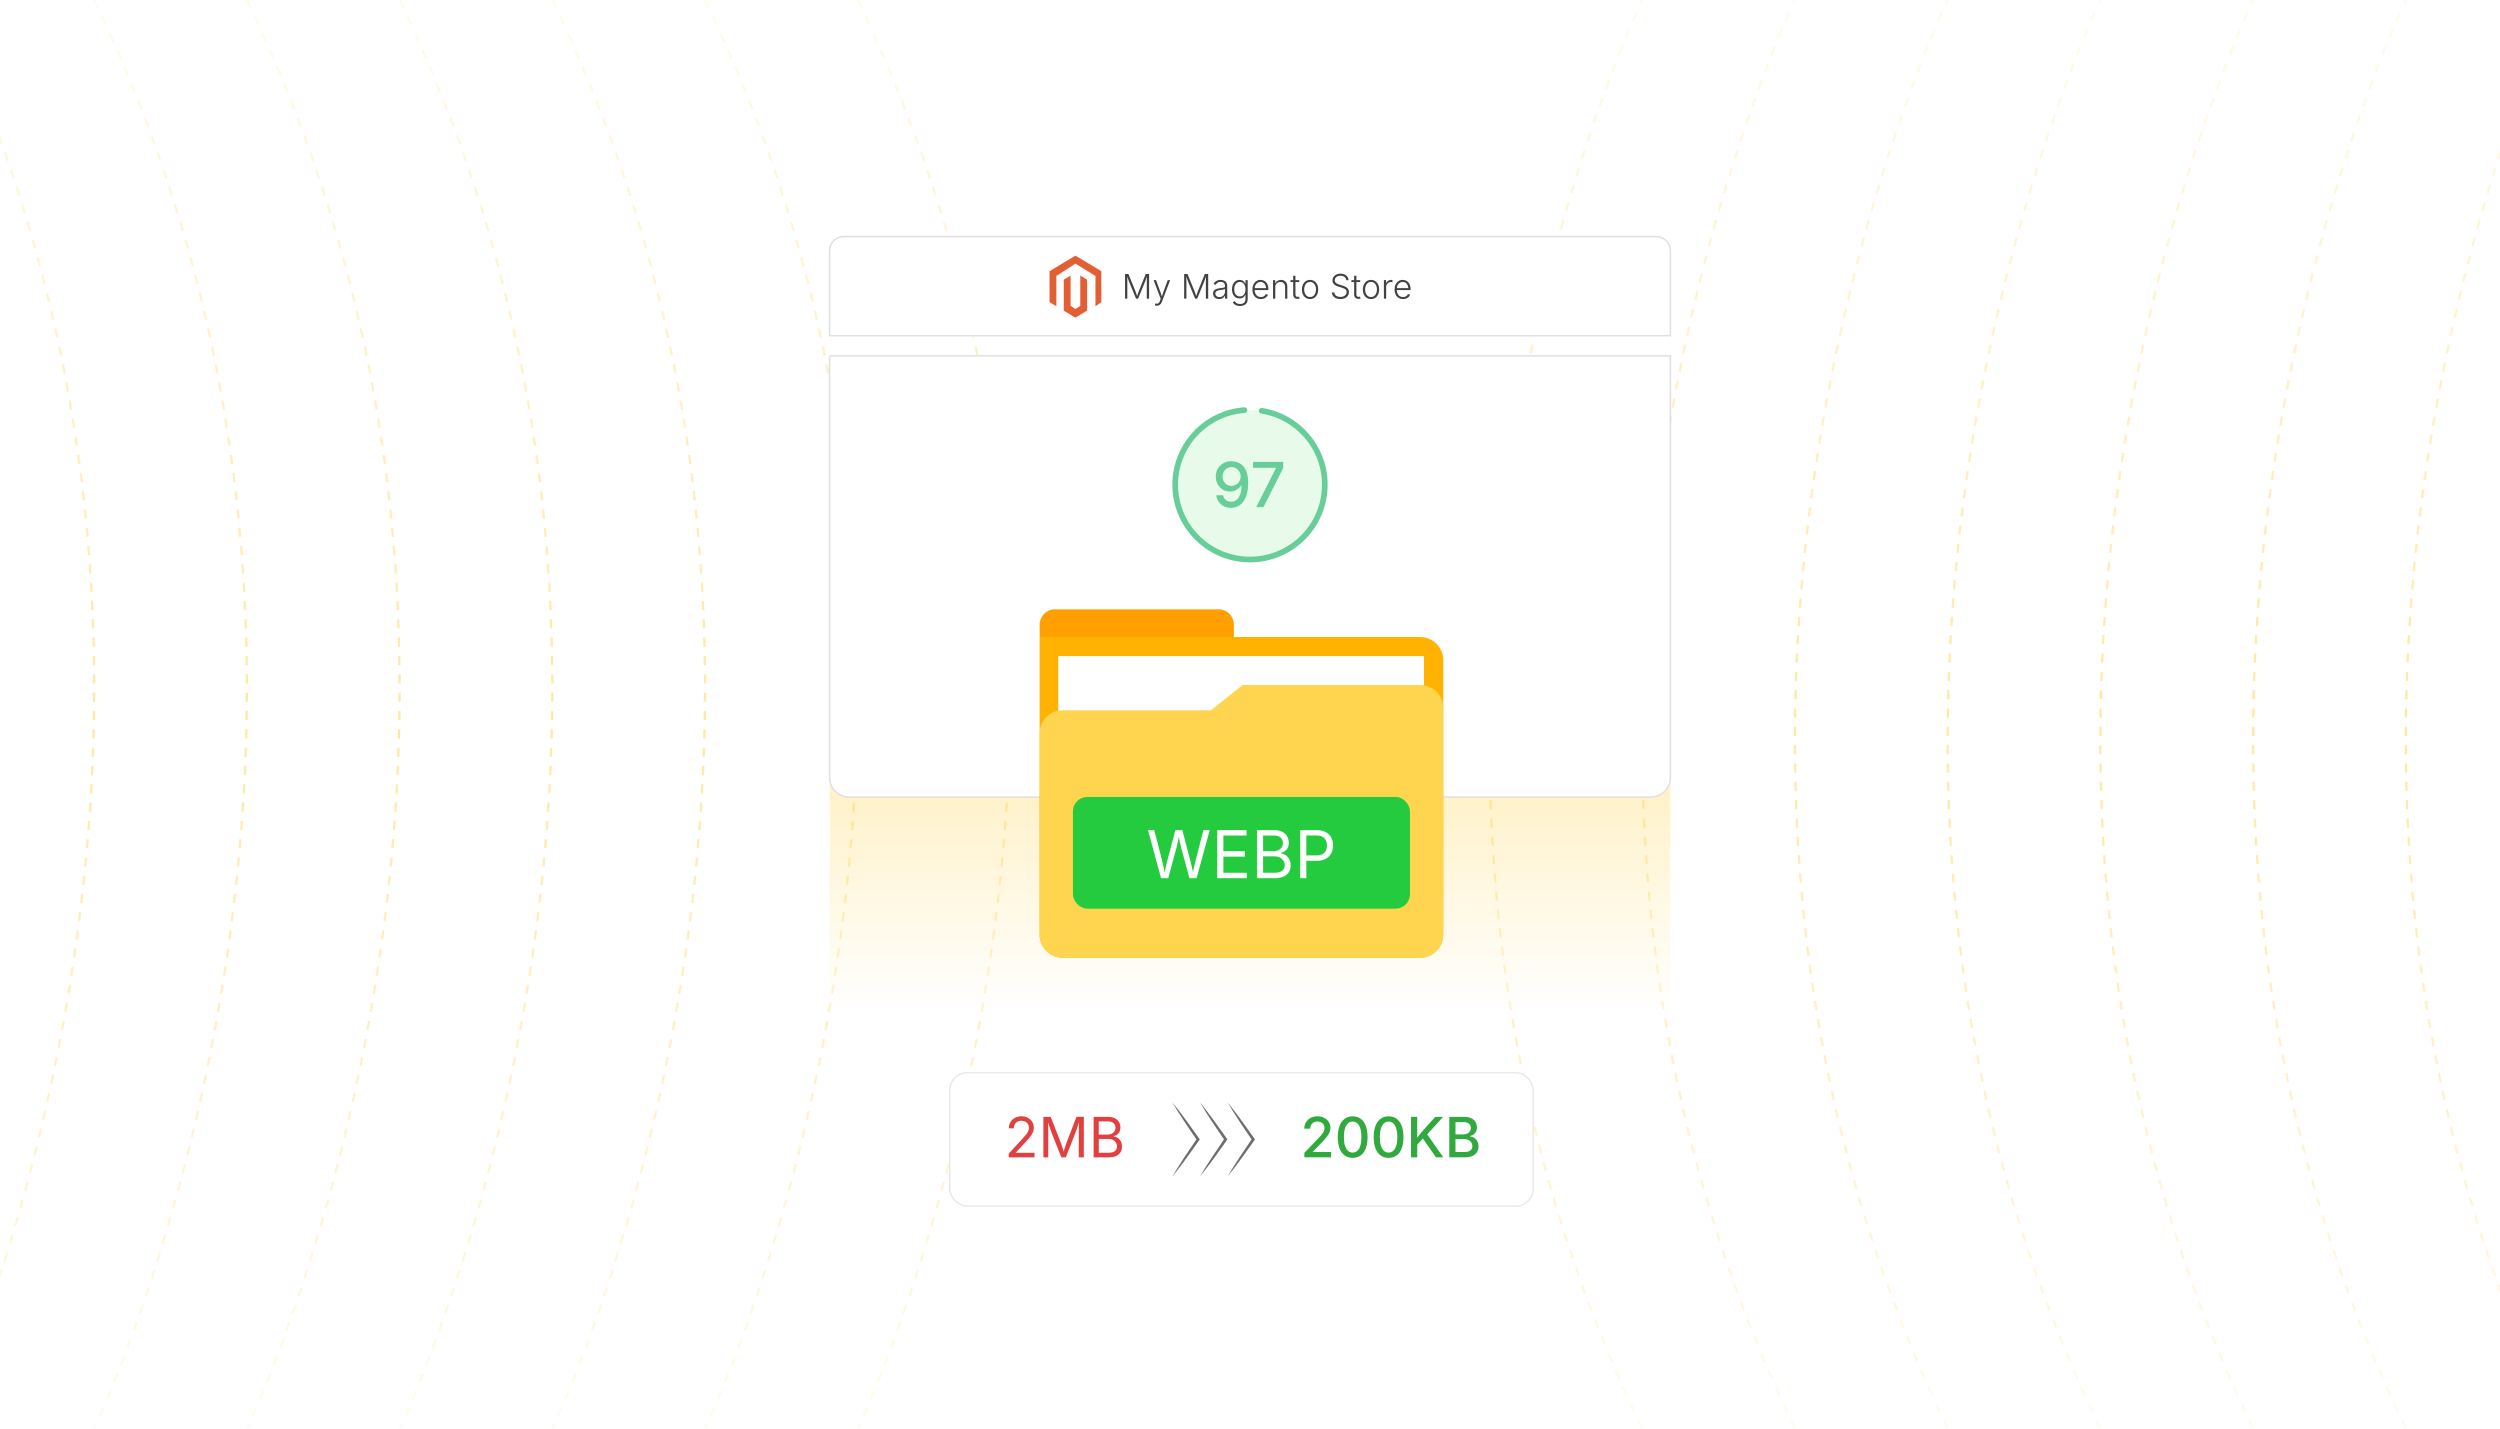 <?xml version="1.0" encoding="UTF-8"?><svg id="Layer_1" xmlns="http://www.w3.org/2000/svg" xmlns:xlink="http://www.w3.org/1999/xlink" viewBox="0 0 350 200"><defs><linearGradient id="linear-gradient" x1="2.506" y1="200.07" x2="2.506" y2="-.07" gradientUnits="userSpaceOnUse"><stop offset="0" stop-color="#fff7dd"/><stop offset=".5" stop-color="#ffd54f"/><stop offset="1" stop-color="#fff7dd"/></linearGradient><linearGradient id="linear-gradient-2" x1="23.887" x2="23.887" xlink:href="#linear-gradient"/><linearGradient id="linear-gradient-3" x1="45.267" x2="45.267" xlink:href="#linear-gradient"/><linearGradient id="linear-gradient-4" x1="66.647" x2="66.647" xlink:href="#linear-gradient"/><linearGradient id="linear-gradient-5" x1="88.027" x2="88.027" xlink:href="#linear-gradient"/><linearGradient id="linear-gradient-6" x1="109.407" x2="109.407" xlink:href="#linear-gradient"/><linearGradient id="linear-gradient-7" x1="130.788" x2="130.788" xlink:href="#linear-gradient"/><linearGradient id="linear-gradient-8" x1="469.728" y1="994.179" x2="469.728" y2="794.04" gradientTransform="translate(817.222 994.11) rotate(-180)" xlink:href="#linear-gradient"/><linearGradient id="linear-gradient-9" x1="491.108" y1="994.179" x2="491.108" y2="794.04" gradientTransform="translate(817.222 994.11) rotate(-180)" xlink:href="#linear-gradient"/><linearGradient id="linear-gradient-10" x1="512.488" y1="994.179" x2="512.488" y2="794.04" gradientTransform="translate(817.222 994.11) rotate(-180)" xlink:href="#linear-gradient"/><linearGradient id="linear-gradient-11" x1="533.869" y1="994.179" x2="533.869" y2="794.04" gradientTransform="translate(817.222 994.11) rotate(-180)" xlink:href="#linear-gradient"/><linearGradient id="linear-gradient-12" x1="555.249" y1="994.179" x2="555.249" y2="794.04" gradientTransform="translate(817.222 994.11) rotate(-180)" xlink:href="#linear-gradient"/><linearGradient id="linear-gradient-13" x1="576.629" y1="994.179" x2="576.629" y2="794.04" gradientTransform="translate(817.222 994.11) rotate(-180)" xlink:href="#linear-gradient"/><linearGradient id="linear-gradient-14" x1="598.009" y1="994.179" x2="598.009" y2="794.04" gradientTransform="translate(817.222 994.11) rotate(-180)" xlink:href="#linear-gradient"/><linearGradient id="linear-gradient-15" x1="175" y1="141.481" x2="175" y2="108.793" gradientUnits="userSpaceOnUse"><stop offset="0" stop-color="#fff"/><stop offset="1" stop-color="#ffd54f"/></linearGradient><filter id="drop-shadow-1" filterUnits="userSpaceOnUse"><feOffset dx="0" dy="1.98"/><feGaussianBlur result="blur" stdDeviation="3.563"/><feFlood flood-color="#efb920" flood-opacity=".17"/><feComposite in2="blur" operator="in"/><feComposite in="SourceGraphic"/></filter><filter id="drop-shadow-2" filterUnits="userSpaceOnUse"><feOffset dx="0" dy="1.98"/><feGaussianBlur result="blur-2" stdDeviation="1.584"/><feFlood flood-color="#333" flood-opacity=".09"/><feComposite in2="blur-2" operator="in"/><feComposite in="SourceGraphic"/></filter></defs><g opacity=".54"><path d="M-8.192,0c48.105,100,0,200,0,200" fill="none" stroke="url(#linear-gradient)" stroke-dasharray="0 0 1.284 1.284" stroke-miterlimit="10" stroke-width=".321"/><path d="M13.189,0c48.105,100,0,200,0,200" fill="none" stroke="url(#linear-gradient-2)" stroke-dasharray="0 0 1.284 1.284" stroke-miterlimit="10" stroke-width=".321"/><path d="M34.569,0c48.105,100,0,200,0,200" fill="none" stroke="url(#linear-gradient-3)" stroke-dasharray="0 0 1.284 1.284" stroke-miterlimit="10" stroke-width=".321"/><path d="M55.949,0c48.105,100,0,200,0,200" fill="none" stroke="url(#linear-gradient-4)" stroke-dasharray="0 0 1.284 1.284" stroke-miterlimit="10" stroke-width=".321"/><path d="M77.329,0c48.105,100,0,200,0,200" fill="none" stroke="url(#linear-gradient-5)" stroke-dasharray="0 0 1.284 1.284" stroke-miterlimit="10" stroke-width=".321"/><path d="M98.709,0c48.105,100,0,200,0,200" fill="none" stroke="url(#linear-gradient-6)" stroke-dasharray="0 0 1.284 1.284" stroke-miterlimit="10" stroke-width=".321"/><path d="M120.09,0c48.105,100,0,200,0,200" fill="none" stroke="url(#linear-gradient-7)" stroke-dasharray="0 0 1.284 1.284" stroke-miterlimit="10" stroke-width=".321"/><path d="M358.192,200c-48.105-100,0-200,0-200" fill="none" stroke="url(#linear-gradient-8)" stroke-dasharray="0 0 1.284 1.284" stroke-miterlimit="10" stroke-width=".321"/><path d="M336.811,200c-48.105-100,0-200,0-200" fill="none" stroke="url(#linear-gradient-9)" stroke-dasharray="0 0 1.284 1.284" stroke-miterlimit="10" stroke-width=".321"/><path d="M315.431,200c-48.105-100,0-200,0-200" fill="none" stroke="url(#linear-gradient-10)" stroke-dasharray="0 0 1.284 1.284" stroke-miterlimit="10" stroke-width=".321"/><path d="M294.051,200c-48.105-100,0-200,0-200" fill="none" stroke="url(#linear-gradient-11)" stroke-dasharray="0 0 1.284 1.284" stroke-miterlimit="10" stroke-width=".321"/><path d="M272.671,200c-48.105-100,0-200,0-200" fill="none" stroke="url(#linear-gradient-12)" stroke-dasharray="0 0 1.284 1.284" stroke-miterlimit="10" stroke-width=".321"/><path d="M251.291,200c-48.105-100,0-200,0-200" fill="none" stroke="url(#linear-gradient-13)" stroke-dasharray="0 0 1.284 1.284" stroke-miterlimit="10" stroke-width=".321"/><path d="M229.91,200c-48.105-100,0-200,0-200" fill="none" stroke="url(#linear-gradient-14)" stroke-dasharray="0 0 1.284 1.284" stroke-miterlimit="10" stroke-width=".321"/></g><rect x="116.146" y="108.793" width="117.709" height="32.688" fill="url(#linear-gradient-15)" opacity=".32" stroke-width="0"/><path d="M116.146,49.822v59.042c0,1.501,1.217,2.718,2.718,2.718h112.272c1.501,0,2.718-1.217,2.718-2.718v-59.042h-117.709Z" fill="#fff" stroke="#e0e0e0" stroke-miterlimit="10" stroke-width=".213"/><path d="M118.125,33.122h113.749c1.093,0,1.98.887,1.98,1.98v11.899h-117.709v-11.899c0-1.093.887-1.98,1.98-1.98Z" fill="#fff" stroke="#e0e0e0" stroke-miterlimit="10" stroke-width=".213"/><path d="M174.212,57.413c-5.043.374-9.209,4.365-9.648,9.564-.487,5.764,3.791,10.831,9.555,11.318s10.831-3.791,11.318-9.555c.466-5.513-3.427-10.388-8.81-11.229" fill="#e8fbeb" stroke="#67cd99" stroke-linecap="round" stroke-miterlimit="10" stroke-width=".793"/><path d="M172.344,71.095c-.381,0-.718-.074-1.012-.224-.293-.149-.533-.356-.717-.622-.185-.265-.301-.568-.349-.909h.962c.06.264.184.48.373.649.188.169.437.253.743.253.309,0,.573-.091.792-.272.218-.182.386-.443.502-.786.116-.342.174-.753.174-1.233h-.047c-.108.176-.241.328-.4.456-.159.128-.338.228-.537.298s-.41.106-.635.106c-.369,0-.704-.089-1.005-.269-.301-.179-.539-.426-.715-.741-.176-.315-.264-.673-.264-1.073,0-.406.092-.772.277-1.101.185-.328.444-.587.777-.779.333-.191.723-.285,1.169-.279.281.003.558.055.833.158.274.102.522.268.745.496.223.229.401.538.534.928.133.39.2.878.2,1.462,0,.551-.056,1.042-.168,1.474-.112.431-.273.796-.481,1.094-.208.298-.46.524-.756.679s-.627.232-.996.232ZM172.404,68.024c.182,0,.351-.035.506-.106.156-.071.292-.168.409-.292.116-.124.208-.264.274-.421.067-.158.1-.326.1-.505,0-.23-.055-.444-.166-.643-.111-.198-.261-.359-.451-.481-.19-.122-.408-.183-.652-.183-.238,0-.454.059-.645.177s-.343.277-.454.477c-.11.2-.166.422-.166.666,0,.245.054.465.162.663.107.197.255.354.443.473.187.118.4.176.639.176Z" fill="#67cd99" stroke-width="0"/><path d="M175.87,71.005l2.759-5.463v-.051h-3.193v-.831h4.211v.864l-2.76,5.48h-1.017Z" fill="#67cd99" stroke-width="0"/><g id="LOGO"><polygon points="154.186 37.962 154.186 42.304 153.364 42.877 153.364 38.634 150.561 36.906 147.892 38.634 147.892 42.877 146.936 42.304 146.936 37.962 150.561 35.791 154.186 37.962" fill="#e45e34" stroke-width="0"/><polygon points="152.194 39.152 152.194 43.494 151.533 43.89 150.561 44.473 149.588 43.89 148.928 43.494 148.928 39.152 149.884 38.579 149.884 42.822 150.561 43.26 151.238 42.822 151.238 38.579 152.194 39.152" fill="#e45e34" stroke-width="0"/></g><path d="M157.508,41.813v-3.457h.469l.965,2.371c.021.051.044.111.068.18s.05.142.077.22.053.156.078.233c.025.077.048.15.07.22h-.083c.021-.066.045-.138.069-.213.025-.076.051-.153.078-.232.027-.079.053-.154.078-.224.024-.07.048-.132.069-.184l.958-2.371h.469v3.457h-.325v-2.419c0-.082.001-.167.003-.256s.004-.178.006-.268.002-.178.002-.265h.037c-.031.093-.063.187-.097.282-.033.095-.065.188-.097.277-.032.09-.062.174-.092.252s-.056.146-.079.203l-.898,2.194h-.29l-.905-2.194c-.023-.058-.049-.124-.078-.2s-.059-.158-.09-.247-.064-.181-.098-.277c-.033-.096-.067-.192-.103-.29h.04c.001.079.003.163.004.25.001.088.003.178.005.268.001.09.002.178.003.262 0.0.084.001.162.001.233v2.194h-.315Z" fill="#424242" stroke-width="0"/><path d="M161.665,42.748l.085-.274.037.012c.091.028.175.036.251.024.076-.012.144-.049.204-.113.06-.063.112-.157.155-.281l.102-.283-.995-2.615h.343l.599,1.631c.056.148.104.296.145.442.041.146.083.29.126.431h-.111c.044-.141.088-.285.131-.432s.091-.294.145-.441l.601-1.631h.341l-1.151,3.016c-.049.128-.108.234-.176.318-.068.083-.146.146-.235.187s-.188.062-.298.062c-.063,0-.122-.005-.174-.016-.053-.011-.094-.023-.125-.037Z" fill="#424242" stroke-width="0"/><path d="M165.78,41.813v-3.457h.469l.965,2.371c.021.051.044.111.068.18s.05.142.077.22.053.156.078.233c.025.077.048.15.07.22h-.083c.021-.066.045-.138.069-.213.025-.076.051-.153.078-.232.027-.079.053-.154.078-.224.024-.07.048-.132.069-.184l.958-2.371h.469v3.457h-.325v-2.419c0-.082.001-.167.003-.256s.004-.178.006-.268.002-.178.002-.265h.037c-.031.093-.063.187-.097.282-.033.095-.065.188-.097.277-.032.09-.062.174-.092.252s-.056.146-.079.203l-.898,2.194h-.29l-.905-2.194c-.023-.058-.049-.124-.078-.2s-.059-.158-.09-.247-.064-.181-.098-.277c-.033-.096-.067-.192-.103-.29h.04c.001.079.003.163.004.25.001.088.003.178.005.268.001.09.002.178.003.262 0.0.084.001.162.001.233v2.194h-.315Z" fill="#424242" stroke-width="0"/><path d="M170.68,41.871c-.158,0-.301-.03-.43-.091-.129-.06-.232-.149-.309-.267s-.115-.26-.115-.427c0-.128.024-.236.072-.324s.117-.159.207-.216c.09-.056.195-.101.316-.133.122-.032.256-.058.403-.077.144-.019.266-.034.366-.047.101-.013.178-.035.231-.064s.08-.077.08-.142v-.06c0-.116-.023-.216-.071-.299-.047-.083-.116-.147-.207-.192-.09-.045-.201-.067-.331-.067-.122,0-.229.019-.322.057-.093.038-.17.087-.231.148-.061.062-.107.128-.138.201l-.302-.102c.057-.141.138-.253.241-.338s.22-.147.35-.187.262-.059.395-.059c.102,0,.207.014.315.041.108.027.209.073.302.137.093.064.167.152.225.264.057.112.085.254.085.426v1.761h-.308v-.411h-.023c-.037.079-.092.154-.165.226-.073.072-.162.13-.268.175s-.229.067-.37.067ZM170.726,41.59c.158,0,.295-.035.411-.104.116-.069.206-.163.269-.281.063-.117.095-.247.095-.387v-.369c-.023.022-.061.041-.114.058-.052.017-.112.032-.18.044-.067.013-.135.023-.203.033-.068.009-.127.017-.178.023-.144.017-.268.045-.37.083-.103.039-.181.091-.234.158-.053.066-.08.15-.08.252,0,.104.025.192.077.265.051.073.121.128.208.167.088.039.188.058.299.058Z" fill="#424242" stroke-width="0"/><path d="M173.601,42.838c-.176,0-.332-.023-.465-.068-.134-.046-.246-.108-.337-.187-.091-.079-.163-.169-.213-.271l.26-.158c.037.067.087.131.149.194.063.062.144.114.243.153.099.039.22.059.364.059.229,0,.413-.057.552-.17.139-.114.208-.29.208-.528v-.583h-.03c-.034.081-.083.16-.149.238s-.151.143-.256.193-.235.075-.39.075c-.206,0-.389-.051-.549-.153s-.286-.248-.377-.438c-.091-.19-.137-.417-.137-.682,0-.265.045-.496.134-.695.09-.199.215-.354.376-.465s.347-.167.559-.167c.158,0,.289.028.395.083.105.056.19.125.254.208.064.083.113.164.147.243h.032v-.499h.306v2.656c0,.22-.046.401-.139.543s-.22.248-.383.317c-.162.068-.347.103-.554.103ZM173.582,41.502c.166,0,.307-.04.423-.119s.206-.194.268-.343c.062-.149.093-.328.093-.535,0-.201-.031-.379-.092-.535-.061-.155-.149-.277-.266-.366-.116-.089-.258-.134-.427-.134-.17,0-.314.046-.432.138-.118.092-.207.216-.268.373-.061.156-.091.331-.091.524,0,.197.031.37.093.52.062.15.151.267.269.351.118.084.261.126.429.126Z" fill="#424242" stroke-width="0"/><path d="M176.521,41.869c-.242,0-.453-.057-.63-.17-.177-.114-.314-.271-.411-.472s-.145-.432-.145-.694c0-.261.047-.493.143-.696s.228-.362.399-.478c.171-.116.369-.174.595-.174.143,0,.279.026.41.078s.25.131.355.237.188.24.248.402c.061.163.09.354.09.573v.137h-2.034v-.271h1.866l-.145.102c0-.186-.031-.352-.096-.499-.062-.147-.154-.263-.271-.348s-.258-.127-.424-.127c-.164,0-.307.043-.43.13-.124.086-.22.201-.289.343s-.103.298-.103.469v.162c0,.203.036.38.107.533.071.152.172.271.302.354.131.084.285.126.463.126.121,0,.227-.019.318-.058.094-.039.17-.09.232-.154.062-.064.109-.134.141-.21l.299.095c-.039.108-.104.209-.193.302-.088.093-.201.167-.336.224-.133.056-.289.084-.463.084Z" fill="#424242" stroke-width="0"/><path d="M178.539,40.196v1.617h-.315v-2.594h.304l.003.605h-.049c.071-.226.183-.389.335-.489s.327-.151.523-.151c.176,0,.33.037.463.11.132.073.235.181.311.321s.112.314.112.52v1.677h-.312v-1.654c0-.212-.06-.379-.179-.502s-.278-.185-.479-.185c-.136,0-.258.029-.366.087-.108.058-.193.142-.257.25-.062.109-.094.238-.094.387Z" fill="#424242" stroke-width="0"/><path d="M181.896,39.219v.274h-1.234v-.274h1.234ZM181.048,38.603h.315v2.598c0,.128.028.223.086.283.057.061.145.084.262.072.021,0,.049-.003.08-.008.032-.005.062-.011.09-.018l.064.271c-.034.011-.071.02-.112.026-.041.006-.082.01-.124.011-.207.014-.369-.035-.486-.147-.117-.112-.175-.269-.175-.47v-2.619Z" fill="#424242" stroke-width="0"/><path d="M183.409,41.869c-.226,0-.425-.057-.597-.17-.171-.114-.306-.271-.403-.473-.098-.202-.146-.434-.146-.695,0-.266.049-.5.146-.702.098-.202.232-.359.403-.473.172-.114.371-.17.597-.17.225,0,.423.057.595.17.173.114.308.271.405.473.098.202.146.436.146.702,0,.261-.048.493-.145.695-.097.202-.231.359-.403.473-.173.114-.372.17-.598.17ZM183.409,41.583c.178,0,.328-.048.452-.144.124-.096.218-.224.282-.383.063-.159.096-.335.096-.526,0-.193-.032-.37-.097-.53-.065-.16-.16-.289-.283-.385-.124-.097-.274-.145-.45-.145-.177,0-.326.048-.449.145s-.217.225-.281.385c-.065.16-.098.337-.098.53,0,.191.032.367.096.526.064.159.158.287.281.383.123.096.273.144.451.144Z" fill="#424242" stroke-width="0"/><path d="M187.649,41.871c-.235,0-.439-.039-.614-.117s-.312-.187-.412-.327-.156-.303-.168-.488h.336c.013.138.058.253.136.347.078.094.181.165.307.213s.265.073.416.073c.172,0,.324-.029.456-.086s.236-.137.312-.24c.075-.103.113-.222.113-.358,0-.114-.03-.21-.09-.289s-.143-.144-.25-.198-.234-.102-.38-.144l-.408-.118c-.275-.081-.486-.193-.635-.339-.149-.146-.224-.327-.224-.545,0-.188.051-.352.15-.494.1-.143.235-.253.407-.333.171-.08.364-.12.577-.12.218,0,.41.041.576.121.167.081.298.189.395.327s.149.295.157.471h-.323c-.02-.192-.104-.344-.253-.455-.148-.111-.335-.167-.561-.167-.158,0-.297.028-.418.083s-.215.13-.283.225-.102.205-.102.328c0,.119.033.219.101.298s.153.145.259.196c.105.051.213.093.322.125l.362.104c.111.031.223.071.334.119s.212.108.304.18c.091.072.165.159.221.262.056.103.083.225.083.368,0,.186-.048.353-.144.501s-.234.265-.414.35c-.181.085-.396.128-.646.128Z" fill="#424242" stroke-width="0"/><path d="M190.429,39.219v.274h-1.234v-.274h1.234ZM189.58,38.603h.315v2.598c0,.128.028.223.086.283.057.061.145.084.262.072.021,0,.049-.003.08-.008.032-.005.062-.011.09-.018l.064.271c-.034.011-.071.02-.112.026-.041.006-.082.01-.124.011-.207.014-.369-.035-.486-.147-.117-.112-.175-.269-.175-.47v-2.619Z" fill="#424242" stroke-width="0"/><path d="M191.941,41.869c-.226,0-.425-.057-.597-.17-.171-.114-.306-.271-.403-.473-.098-.202-.146-.434-.146-.695,0-.266.049-.5.146-.702.098-.202.232-.359.403-.473.172-.114.371-.17.597-.17.225,0,.423.057.595.17.173.114.308.271.405.473.098.202.146.436.146.702,0,.261-.048.493-.145.695-.097.202-.231.359-.403.473-.173.114-.372.17-.598.17ZM191.941,41.583c.178,0,.328-.048.452-.144.124-.096.218-.224.282-.383.063-.159.096-.335.096-.526,0-.193-.032-.37-.097-.53-.065-.16-.16-.289-.283-.385-.124-.097-.274-.145-.45-.145-.177,0-.326.048-.449.145s-.217.225-.281.385c-.065.16-.098.337-.098.53,0,.191.032.367.096.526.064.159.158.287.281.383.123.096.273.144.451.144Z" fill="#424242" stroke-width="0"/><path d="M193.746,41.813v-2.594h.307v.404h.023c.052-.133.143-.239.27-.319.128-.08.272-.12.436-.12.026,0,.054 0.0.083.001.029.001.055.002.077.004v.315c-.011-.003-.034-.007-.07-.011-.035-.004-.074-.006-.115-.006-.134,0-.253.029-.357.086-.105.057-.188.135-.247.234s-.09.213-.09.341v1.664h-.315Z" fill="#424242" stroke-width="0"/><path d="M196.425,41.869c-.242,0-.452-.057-.63-.17-.177-.114-.313-.271-.41-.472s-.146-.432-.146-.694c0-.261.048-.493.144-.696.095-.203.228-.362.398-.478.171-.116.369-.174.595-.174.143,0,.279.026.411.078.131.052.25.131.354.237.105.106.188.24.249.402.06.163.09.354.09.573v.137h-2.034v-.271h1.865l-.145.102c0-.186-.031-.352-.095-.499s-.154-.263-.271-.348-.259-.127-.425-.127c-.163,0-.307.043-.43.13-.123.086-.219.201-.288.343-.068.142-.103.298-.103.469v.162c0,.203.035.38.106.533s.172.271.303.354c.131.084.285.126.463.126.12,0,.227-.019.318-.058.093-.039.17-.09.232-.154.062-.064.109-.134.141-.21l.299.095c-.04.108-.104.209-.193.302s-.201.167-.336.224c-.134.056-.289.084-.464.084Z" fill="#424242" stroke-width="0"/><g filter="url(#drop-shadow-1)"><g id="Layer_1-2"><g id="_347303576"><path id="_347307440" d="M145.549,87.199h53.27c1.78,0,3.237,1.457,3.237,3.237v38.421c0,1.78-1.457,3.237-3.237,3.237h-50.034c-1.78,0-3.237-1.456-3.237-3.237v-41.657l0-0Z" fill="#ffb300" fill-rule="evenodd" stroke-width="0"/><path id="_347303672" d="M147.642,83.326h23.01c1.151,0,2.092.971,2.092,2.158v1.715h-27.194v-1.715c0-1.187.941-2.158,2.092-2.158h0Z" fill="#ffa000" fill-rule="evenodd" stroke-width="0"/><path id="_347298464" d="M199.355,89.871v38.603h-51.202v-38.603h51.202Z" fill="#fff" fill-rule="evenodd" stroke-width="0"/><path id="_347301224" d="M148.693,97.466h20.84l4.404-3.533h24.975c1.729,0,3.144,1.457,3.144,3.237v31.687c0,1.78-1.415,3.237-3.144,3.237h-50.22c-1.729,0-3.144-1.456-3.144-3.237v-28.154c0-1.78,1.415-3.237,3.144-3.237h-0Z" fill="#ffd54f" fill-rule="evenodd" stroke-width="0"/></g></g><rect x="150.21" y="109.591" width="47.186" height="15.638" rx="2.007" ry="2.007" fill="#24cb3f" stroke-width="0"/><path d="M162.551,120.966l-1.834-6.732h.876l1.066,4.13c.057.22.111.443.163.671s.101.458.149.691c.048.233.093.474.135.721h-.104c.045-.247.092-.487.14-.721s.1-.464.154-.691.11-.451.167-.671l1.089-4.13h.976l1.08,4.13c.061.22.117.443.169.671s.105.458.156.691c.051.233.099.474.145.721h-.118c.045-.247.092-.487.14-.721s.1-.464.154-.691.108-.451.163-.671l1.062-4.13h.886l-1.843,6.732h-.999l-1.157-4.266c-.076-.276-.148-.578-.217-.905-.069-.327-.137-.704-.204-1.132h.181c-.066.403-.131.765-.194,1.082-.063.317-.138.637-.226.955l-1.152,4.266h-1.003Z" fill="#fff" stroke-width="0"/><path d="M170.413,120.966v-6.732h4.102v.76h-3.244v2.195h3.022v.759h-3.022v2.26h3.285v.759h-4.143Z" fill="#fff" stroke-width="0"/><path d="M175.975,120.966v-6.732h2.386c.47,0,.857.081,1.163.242s.533.376.683.646c.148.271.224.569.224.897,0,.289-.052.527-.154.716s-.237.338-.404.45c-.167.111-.349.193-.544.248v.063c.211.012.421.084.63.217s.384.32.524.564c.14.244.21.542.21.895,0,.338-.077.642-.232.913-.155.271-.398.485-.73.644-.331.158-.762.237-1.292.237h-2.462ZM176.833,117.188h1.481c.241,0,.46-.047.655-.143.196-.095.352-.229.466-.401.114-.174.172-.376.172-.608,0-.292-.103-.539-.306-.74-.203-.202-.523-.303-.96-.303h-1.509v2.195ZM176.833,120.207h1.581c.524,0,.897-.102,1.118-.303.222-.202.332-.449.332-.741,0-.226-.057-.434-.172-.623-.114-.19-.276-.343-.485-.457s-.458-.172-.748-.172h-1.626v2.296Z" fill="#fff" stroke-width="0"/><path d="M182.028,120.966v-6.732h2.304c.524,0,.956.096,1.295.287s.59.448.755.771c.164.322.246.684.246,1.084,0,.401-.082.764-.246,1.089-.165.325-.415.585-.753.777-.337.193-.768.289-1.292.289h-1.631v-.754h1.59c.355,0,.642-.062.858-.184s.375-.289.473-.501c.098-.213.146-.451.146-.717,0-.265-.049-.502-.146-.711-.098-.21-.256-.375-.475-.495s-.507-.181-.865-.181h-1.4v5.978h-.858Z" fill="#fff" stroke-width="0"/></g><g filter="url(#drop-shadow-2)"><rect x="132.964" y="148.204" width="81.679" height="18.673" rx="2.434" ry="2.434" fill="#fff" stroke="#e8e8e8" stroke-miterlimit="10" stroke-width=".198"/><path d="M141.222,160.046v-.521l1.883-2.042c.21-.229.385-.429.525-.602.139-.172.245-.336.315-.492.071-.156.107-.321.107-.496,0-.198-.047-.369-.141-.514s-.221-.256-.38-.333-.341-.116-.544-.116c-.215,0-.402.044-.561.132-.158.087-.281.21-.367.368-.086.159-.129.345-.129.558h-.692c0-.335.077-.629.232-.883.155-.253.365-.45.631-.591.267-.141.568-.212.905-.212s.636.071.896.212c.26.141.464.33.612.568s.223.506.223.803c0,.205-.037.405-.11.599-.074.194-.203.414-.388.66s-.445.547-.78.901l-1.24,1.32v.046h2.613v.635h-3.61Z" fill="#e24040" stroke-width="0"/><path d="M146.071,160.046v-5.668h1.027l1.396,3.576c.033.083.07.188.112.313.042.126.086.262.133.409.047.146.092.293.135.439.043.146.081.28.114.404h-.16c.036-.116.075-.246.118-.39.043-.143.088-.289.135-.438s.092-.287.135-.416c.043-.13.081-.237.114-.323l1.377-3.576h1.031v5.668h-.711v-3.237c0-.116 0-.249.002-.399.001-.149.003-.307.007-.472.004-.164.008-.332.012-.502.003-.17.007-.335.009-.494h.061c-.053.175-.11.353-.169.534s-.118.356-.175.525c-.057.168-.111.322-.162.462-.051.14-.094.255-.129.346l-1.267,3.237h-.628l-1.286-3.237c-.036-.089-.077-.2-.125-.336s-.101-.287-.158-.453-.116-.341-.177-.524c-.061-.185-.123-.369-.187-.554h.068c.005.142.01.295.013.46.004.165.007.332.01.5.002.169.005.331.007.487.003.156.004.296.004.42v3.237h-.688Z" fill="#e24040" stroke-width="0"/><path d="M153.108,160.046v-5.668h2.008c.396,0,.722.068.979.204s.449.316.575.544c.125.227.188.479.188.755,0,.243-.043.444-.129.603-.086.159-.2.285-.34.379s-.293.163-.458.209v.054c.178.01.354.07.531.183.176.111.323.27.441.475.118.206.177.457.177.754,0,.284-.065.54-.196.768-.131.229-.335.409-.614.543-.279.133-.642.199-1.088.199h-2.073ZM153.831,156.866h1.248c.203,0,.386-.04.551-.12s.295-.192.392-.339c.097-.146.145-.316.145-.512,0-.245-.085-.453-.256-.623-.171-.17-.441-.255-.809-.255h-1.271v1.849ZM153.831,159.407h1.332c.441,0,.755-.085.941-.255s.28-.378.28-.624c0-.19-.048-.365-.145-.525-.096-.159-.232-.287-.409-.384s-.386-.145-.629-.145h-1.37v1.933Z" fill="#e24040" stroke-width="0"/><path d="M182.607,160.046v-.628l1.925-1.989c.197-.208.362-.392.494-.552.132-.159.232-.312.301-.46.068-.146.103-.304.103-.472,0-.19-.044-.354-.131-.49-.088-.138-.207-.242-.357-.316-.151-.073-.323-.11-.516-.11-.2,0-.376.042-.525.124s-.265.198-.346.348c-.081.15-.122.326-.122.529h-.833c0-.345.08-.647.239-.907.16-.26.378-.462.654-.604.276-.144.593-.216.947-.216.36,0,.677.071.949.214.272.142.486.334.641.576.155.242.232.517.232.823,0,.208-.039.411-.116.608-.077.198-.213.421-.407.67-.193.248-.467.55-.819.905l-1.11,1.16v.045h2.541v.742h-3.743Z" fill="#30aa3f" stroke-width="0"/><path d="M189.371,160.122c-.439,0-.813-.114-1.122-.343-.31-.228-.547-.559-.712-.99-.165-.433-.247-.957-.247-1.573,0-.613.083-1.138.249-1.571s.404-.766.714-.996c.309-.23.683-.347,1.122-.347.436,0,.81.116,1.122.347.312.23.55.562.715.996s.247.958.247,1.571c0,.614-.082,1.138-.245,1.571-.164.434-.4.765-.711.992-.312.229-.688.343-1.132.343ZM189.375,159.38c.261,0,.482-.085.665-.257.183-.171.321-.417.417-.739.095-.322.143-.712.143-1.168,0-.459-.048-.851-.143-1.175-.096-.325-.234-.573-.417-.744s-.404-.257-.665-.257c-.262,0-.483.086-.666.259s-.322.42-.418.743c-.097.324-.145.715-.145,1.174,0,.456.048.846.145,1.168.096.322.235.568.418.739.183.172.404.257.666.257Z" fill="#30aa3f" stroke-width="0"/><path d="M194.399,160.122c-.439,0-.813-.114-1.122-.343-.31-.228-.547-.559-.712-.99-.165-.433-.247-.957-.247-1.573,0-.613.083-1.138.249-1.571s.404-.766.714-.996c.309-.23.683-.347,1.122-.347.436,0,.81.116,1.122.347.312.23.55.562.715.996s.247.958.247,1.571c0,.614-.082,1.138-.245,1.571-.164.434-.4.765-.711.992-.312.229-.688.343-1.132.343ZM194.403,159.38c.261,0,.482-.085.665-.257.183-.171.321-.417.417-.739.095-.322.143-.712.143-1.168,0-.459-.048-.851-.143-1.175-.096-.325-.234-.573-.417-.744s-.404-.257-.665-.257c-.262,0-.483.086-.666.259s-.322.42-.418.743c-.097.324-.145.715-.145,1.174,0,.456.048.846.145,1.168.096.322.235.568.418.739.183.172.404.257.666.257Z" fill="#30aa3f" stroke-width="0"/><path d="M197.545,160.046v-5.668h.867v1.811l-.016,1.294.016.426v2.138h-.867ZM198.161,158.54v-.868c.124-.189.247-.368.37-.536.123-.167.252-.332.387-.494.134-.162.277-.33.43-.502l1.59-1.762h1.104l-2.408,2.651-.057-.011-1.415,1.521ZM201.036,160.046l-1.928-2.772.544-.666,2.411,3.438h-1.027Z" fill="#30aa3f" stroke-width="0"/><path d="M202.9,160.046v-5.668h2.088c.403,0,.736.066,1,.198.265.132.461.31.59.534.13.225.194.477.194.755,0,.236-.043.435-.13.596-.086.161-.202.29-.348.388s-.307.17-.481.215v.058c.19.007.376.067.556.181.18.112.329.271.447.476.117.204.177.452.177.743,0,.287-.068.545-.204.776-.136.23-.344.413-.625.548-.282.134-.644.201-1.084.201h-2.18ZM203.768,156.832h1.137c.19,0,.363-.037.518-.11.154-.074.276-.178.365-.312.089-.134.133-.291.133-.472,0-.233-.081-.428-.243-.584-.162-.155-.412-.233-.749-.233h-1.16v1.712ZM203.768,159.301h1.225c.405,0,.697-.079.875-.236s.266-.353.266-.586c0-.183-.045-.347-.135-.494s-.217-.265-.382-.352c-.165-.088-.361-.132-.59-.132h-1.259v1.8Z" fill="#30aa3f" stroke-width="0"/><path d="M164.12,152.337c1.368,1.677,2.604,3.445,3.854,5.203-1.25,1.759-2.486,3.527-3.854,5.203,1.069-1.828,2.264-3.569,3.449-5.316v.225c-1.185-1.748-2.38-3.488-3.449-5.316h0Z" fill="#6d6d6d" stroke-width="0"/><path d="M167.984,152.337c1.368,1.677,2.604,3.445,3.854,5.203-1.25,1.759-2.486,3.527-3.854,5.203,1.069-1.828,2.264-3.569,3.449-5.316v.225c-1.185-1.748-2.38-3.488-3.449-5.316h0Z" fill="#6d6d6d" stroke-width="0"/><path d="M171.848,152.337c1.368,1.677,2.604,3.445,3.854,5.203-1.25,1.759-2.486,3.527-3.854,5.203,1.069-1.828,2.264-3.569,3.449-5.316l0.0.225c-1.185-1.748-2.38-3.488-3.449-5.316h0Z" fill="#6d6d6d" stroke-width="0"/></g></svg>